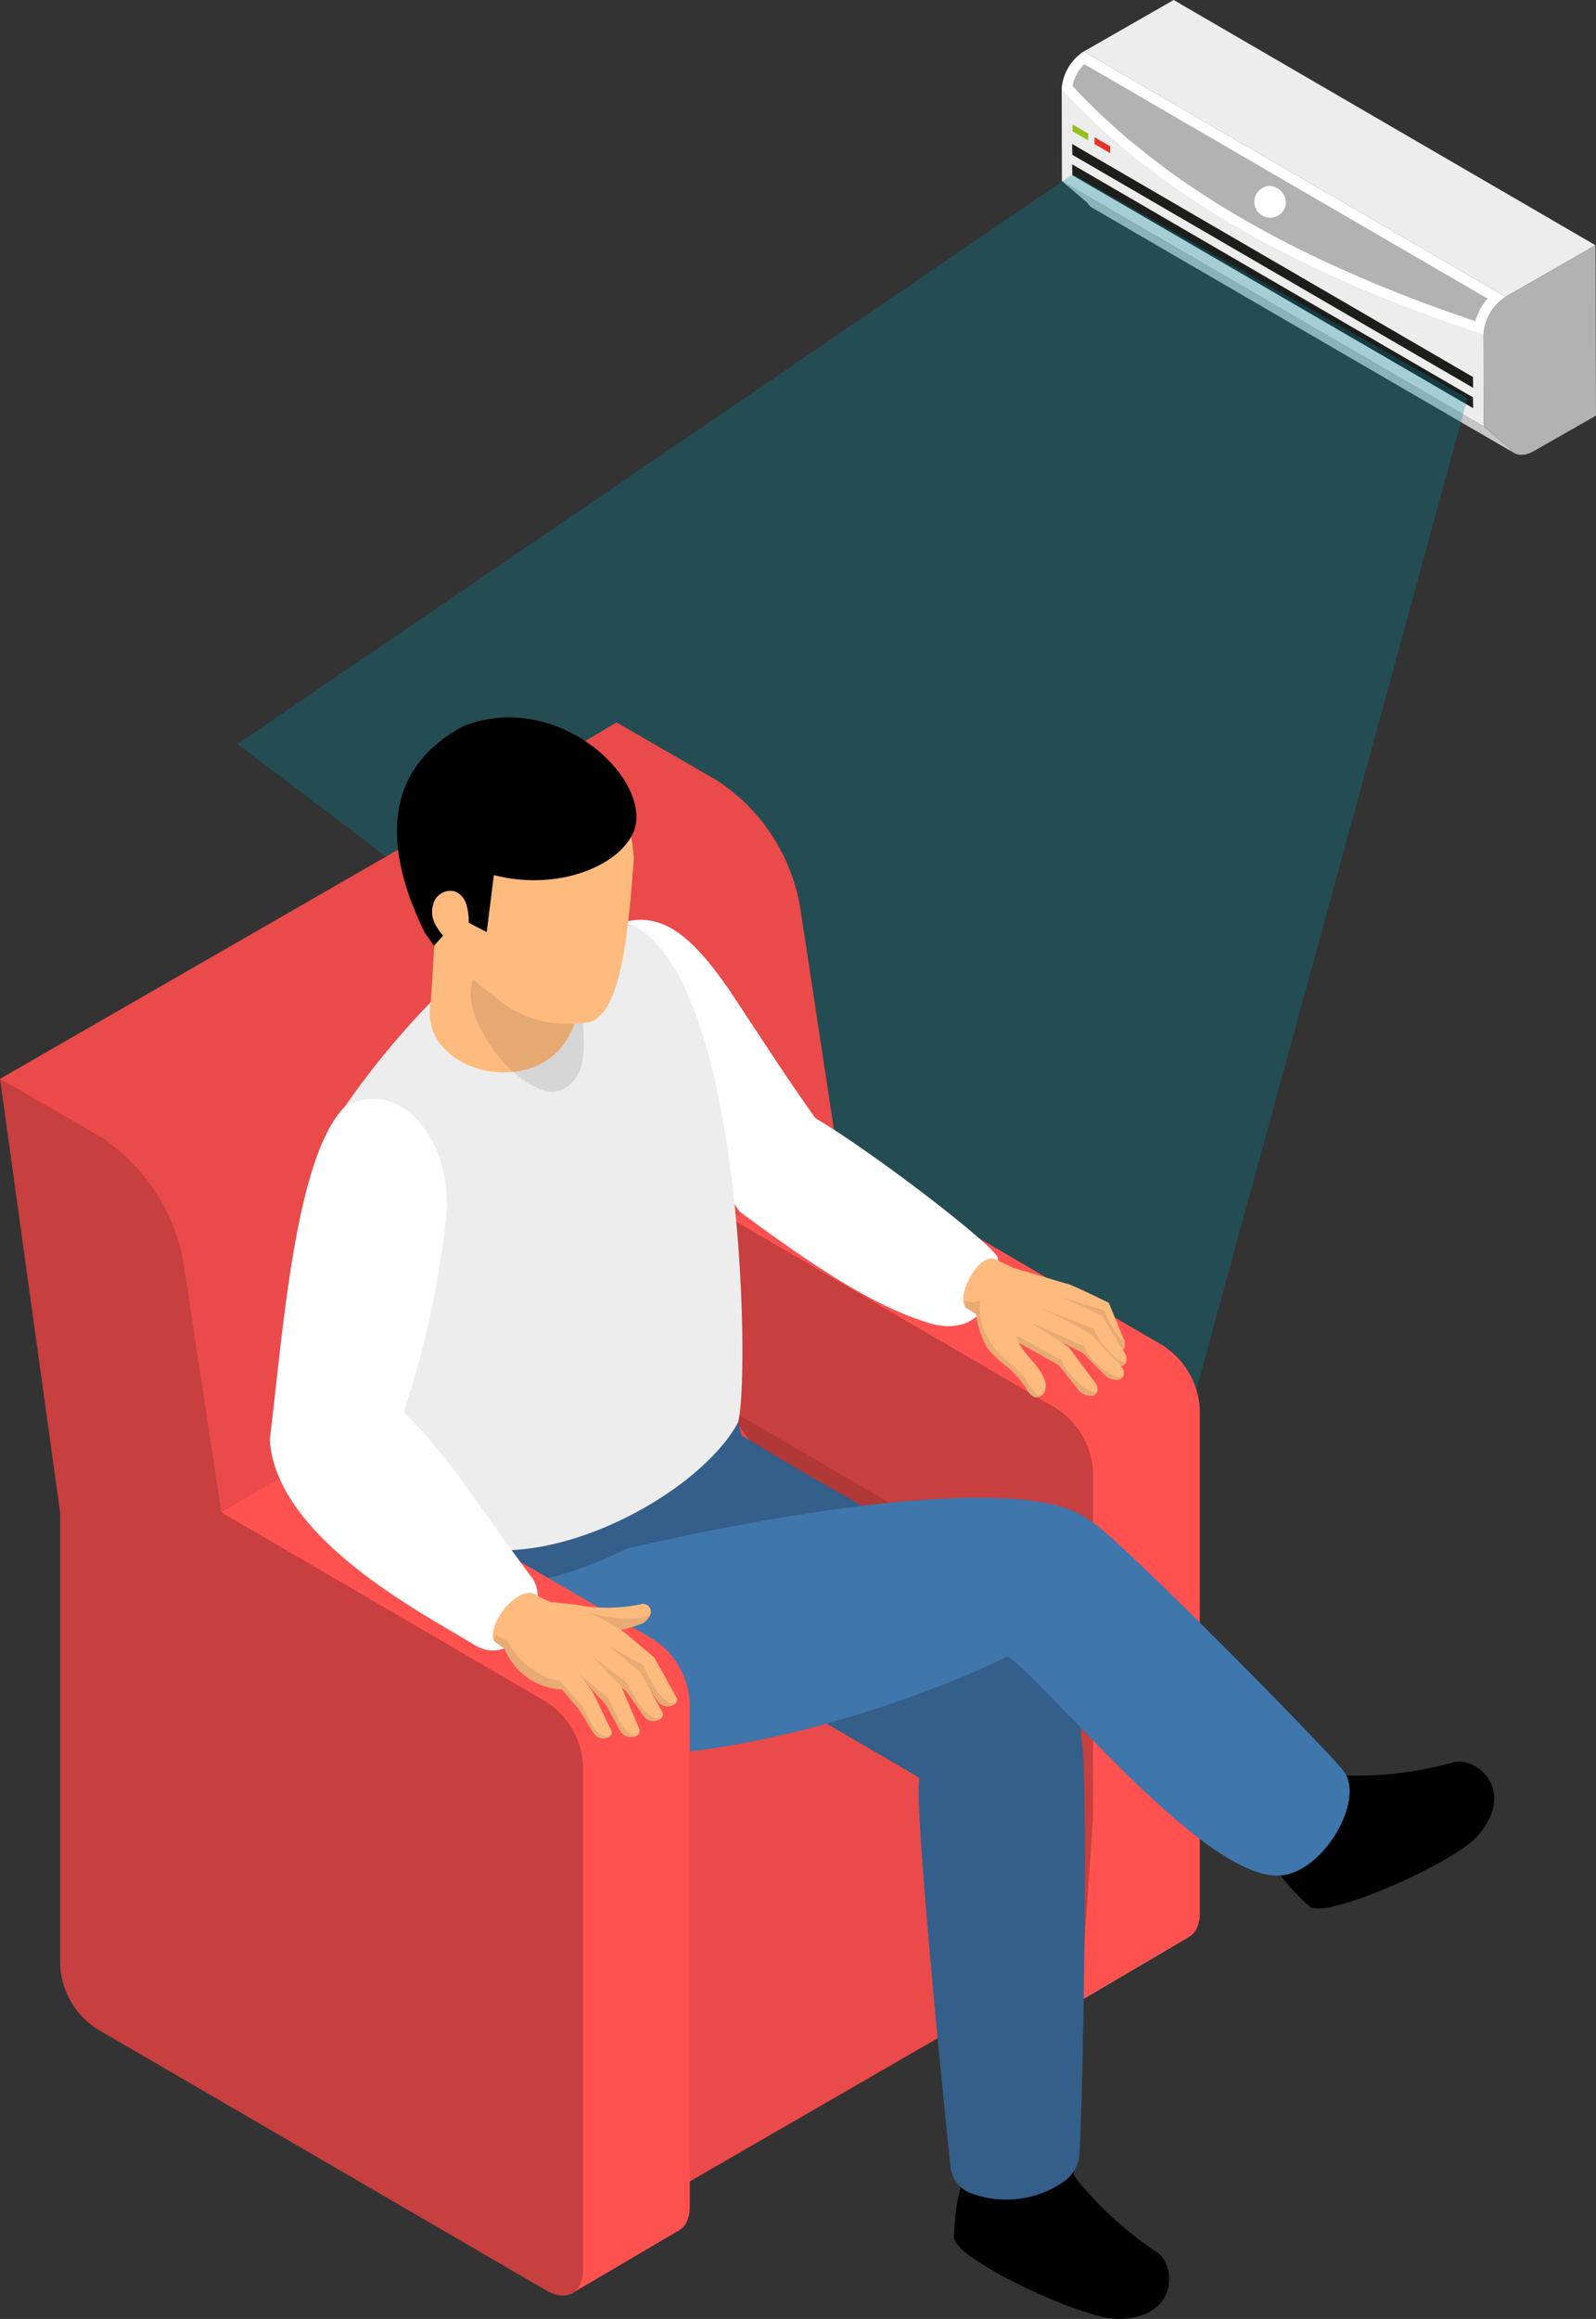 <svg xmlns="http://www.w3.org/2000/svg" xmlns:xlink="http://www.w3.org/1999/xlink" width="75.602" height="109.802" viewBox="0 0 75.602 109.802">
  <rect x="0" y="0" width="75.602" height="109.802" fill="#333333" stroke="none"/>
  <defs>
    <linearGradient id="linear-gradient" x1="-2.389" y1="0.666" x2="-1.331" y2="-0.592" gradientUnits="objectBoundingBox">
      <stop offset="0" stop-color="#fff"/>
      <stop offset="0.086" stop-color="#f4f9fa"/>
      <stop offset="0.234" stop-color="#d8ecef"/>
      <stop offset="0.428" stop-color="#aad6dd"/>
      <stop offset="0.659" stop-color="#6ab7c4"/>
      <stop offset="0.919" stop-color="#1a91a5"/>
      <stop offset="1" stop-color="#00859b"/>
    </linearGradient>
  </defs>
  <g id="Group_103326" data-name="Group 103326" transform="translate(4736 20204)">
    <g id="Group_103325" data-name="Group 103325" transform="translate(-4685.707 -20204)">
      <path id="Path_407565" data-name="Path 407565" d="M329.9,214.381l1.206,1.025a.668.668,0,0,0,.237.239L311.36,204.034a.676.676,0,0,1-.237-.239l-1.2-1.025Z" transform="translate(-309.908 -194.192)" fill="#c6c6c6"/>
      <g id="Group_103319" data-name="Group 103319" transform="translate(0 4.246)">
        <path id="Path_407566" data-name="Path 407566" d="M329.89,210.128l-19.982-11.612.009,4.331L329.9,214.459Z" transform="translate(-309.908 -198.516)" fill="#ededed"/>
        <path id="Path_407567" data-name="Path 407567" d="M310.4,202.5l-.007-.512,18.988,11.035.007.512Z" transform="translate(-309.899 -198.453)" fill="#1d1d1b"/>
        <path id="Path_407568" data-name="Path 407568" d="M310.4,201.553l-.007-.512,18.988,11.035.007.512Z" transform="translate(-309.899 -198.47)" fill="#1d1d1b"/>
      </g>
      <g id="Group_103320" data-name="Group 103320" transform="translate(1.042 0)">
        <path id="Path_407569" data-name="Path 407569" d="M335.174,205.958l-19.982-11.612-4.261,2.441L330.914,208.4Z" transform="translate(-310.932 -194.346)" fill="#ededed"/>
      </g>
      <g id="Group_103323" data-name="Group 103323" transform="translate(0 2.442)">
        <g id="Group_103321" data-name="Group 103321">
          <path id="Path_407570" data-name="Path 407570" d="M330.932,208.356l-19.981-11.612a2.292,2.292,0,0,0-1.043,1.8c4.847,5.307,11.829,8.924,19.982,11.612A2.3,2.3,0,0,1,330.932,208.356Z" transform="translate(-309.908 -196.744)" fill="#b2b2b2"/>
          <path id="Path_407571" data-name="Path 407571" d="M329.487,209.5c-8.562-2.888-14.81-6.535-19.077-11.136a1.93,1.93,0,0,1,.563-1.035l19.1,11.1A3,3,0,0,0,329.487,209.5Z" transform="translate(-309.899 -196.733)" fill="#b2b2b2"/>
        </g>
        <g id="Group_103322" data-name="Group 103322">
          <path id="Path_407572" data-name="Path 407572" d="M330.932,208.356l-19.981-11.612a2.292,2.292,0,0,0-1.043,1.8c4.847,5.307,11.829,8.924,19.982,11.612A2.3,2.3,0,0,1,330.932,208.356Z" transform="translate(-309.908 -196.744)" fill="#fff"/>
          <path id="Path_407573" data-name="Path 407573" d="M329.487,209.5c-8.562-2.888-14.81-6.535-19.077-11.136a1.93,1.93,0,0,1,.563-1.035l19.1,11.1A3,3,0,0,0,329.487,209.5Z" transform="translate(-309.899 -196.733)" fill="#b2b2b2"/>
        </g>
      </g>
      <g id="Group_103324" data-name="Group 103324" transform="translate(19.982 11.613)">
        <path id="Path_407574" data-name="Path 407574" d="M330.573,208.191a2.3,2.3,0,0,0-1.042,1.8l.009,4.331,1.206,1.025c.225.376.676.433,1.168.149l2.943-1.68-.023-8.07Z" transform="translate(-329.531 -205.75)" fill="#b2b2b2"/>
      </g>
      <path id="Path_407575" data-name="Path 407575" d="M311.434,201.052l.745.43v-.326l-.745-.43Z" transform="translate(-309.88 -194.229)" fill="#e6332a"/>
      <path id="Path_407576" data-name="Path 407576" d="M310.41,200.459l.745.43v-.326l-.745-.43Z" transform="translate(-309.899 -194.24)" fill="#95c11f"/>
    </g>
    <path id="Path_407577" data-name="Path 407577" d="M316.125,263.157l-44.56-33.727,39.571-26.985,18.695,10.613Z" transform="translate(-4996.316 -20398.197)" opacity="0.3" fill="url(#linear-gradient)" style="mix-blend-mode: multiply;isolation: isolate"/>
    <path id="Path_407578" data-name="Path 407578" d="M320.36,203.858a.751.751,0,1,1-.742-.866A.811.811,0,0,1,320.36,203.858Z" transform="translate(-4995.45 -20398.188)" fill="#fff"/>
    <g id="Group_103318" data-name="Group 103318" transform="translate(-4736 -20170.029)">
      <g id="Group_103309" data-name="Group 103309" transform="translate(24.157 3.211)">
        <path id="Path_407519" data-name="Path 407519" d="M294.6,251.088l-3.06-3.926.475,1v21.415a3.824,3.824,0,0,0,1.729,2.995l21.312,12.394c.955.551,1.729.1,1.729-1V260.095a3.822,3.822,0,0,0-1.729-2.995l-15.406-8.985Z" transform="translate(-284.108 -230.56)" fill="#ff5150"/>
        <path id="Path_407520" data-name="Path 407520" d="M311.287,278.873l4.533.811.086,4.831-5.1,3Z" transform="translate(-283.755 -229.98)" fill="#a3c4b9"/>
        <path id="Path_407521" data-name="Path 407521" d="M284.242,230.859l4.767,2.753a8.976,8.976,0,0,1,3.963,6.227l1.755,11.548,15.406,8.985a3.82,3.82,0,0,1,1.729,2.995v23.873c0,1.1-.774,1.55-1.729,1L288.82,275.844a3.826,3.826,0,0,1-1.729-2.995V251.433Z" transform="translate(-284.242 -230.859)" fill="#c73f3e"/>
      </g>
      <path id="Path_407522" data-name="Path 407522" d="M311.376,278.851l4.533.811v4.851l-5.127,3.008Z" transform="translate(-259.598 -226.769)" fill="#ff5150"/>
      <path id="Path_407523" data-name="Path 407523" d="M285.8,300.186l23.233-13.413V273.517L285.8,291.694Z" transform="translate(-260.056 -226.866)" fill="#ea4a49"/>
      <path id="Path_407524" data-name="Path 407524" d="M294.277,259.783l13.1,7.643a5.432,5.432,0,0,1,2.457,4.256v9.8l-12.092-11.736Z" transform="translate(-259.901 -227.118)" fill="#b03837"/>
      <path id="Path_407525" data-name="Path 407525" d="M287.016,294.9l23.234-13.413-15.555-21.7L271.461,273.2Z" transform="translate(-260.319 -227.118)" fill="#ea4a49"/>
      <path id="Path_407526" data-name="Path 407526" d="M298.457,236.917a8.977,8.977,0,0,0-3.961-6.225l-4.767-2.753-5.053,2.974L265.63,241.872l-.051.029-5.06,2.911,7.427,16.6,3.061,6.841,5.049-2.974,5.165,2.984,11.358-6.555,2.317-1.339.268-8.927,5.05-2.973Z" transform="translate(-260.519 -227.701)" fill="#ea4a49"/>
      <path id="Path_407527" data-name="Path 407527" d="M287.918,237.961c-2.374,2.438,5.084,9.971,7.149,12.975,4.188,3.1,6.757,4.641,9.165,5.33,2.5.587,3.119-1.842,3.067-3.119,0-.483-5.888-5.019-8.651-6.64-1.578-2.232-2.5-3.7-3.919-5.83C292.117,236.758,290.493,236.442,287.918,237.961Z" transform="translate(-260.026 -227.533)" fill="#fff"/>
      <g id="Group_103310" data-name="Group 103310" transform="translate(45.63 25.615)">
        <path id="Path_407528" data-name="Path 407528" d="M307.713,253.312l-.885-.425c-.774-.29-1.867,1.741-1.379,2.305l.491.315.212.135,1.774,1.135,2.409-2.687Z" transform="translate(-305.328 -252.859)" fill="#ffbb7d"/>
        <path id="Path_407529" data-name="Path 407529" d="M309.27,254.695l.049.018,2.161.831.575,1.282a.864.864,0,0,0,.329.352.665.665,0,0,0,.262.078.3.3,0,0,0,.26-.262.66.66,0,0,0,0-.143.857.857,0,0,0-.017-.114l-.741-1.8s-1.787-.874-1.941-.889c-.121-.011-.541.336-.81.542l-.114.09Z" transform="translate(-305.256 -252.837)" fill="#ffbb7d"/>
        <path id="Path_407530" data-name="Path 407530" d="M309.826,254.645l1.713.782.576,1.283c.067.121.156.3.259.457a.666.666,0,0,0,.262.078.3.3,0,0,0,.26-.262.661.661,0,0,0,0-.143,4.027,4.027,0,0,1-.963-1.558Z" transform="translate(-305.246 -252.827)" fill="#1d1d1b" opacity="0.1"/>
        <path id="Path_407531" data-name="Path 407531" d="M308.707,255.248l.755.337,1.806.805.827,1.207a.769.769,0,0,0,.683.331.328.328,0,0,0,.2-.187.547.547,0,0,0-.044-.388l-1.09-1.8s-2.23-1.067-2.392-1.054S308.707,255.248,308.707,255.248Z" transform="translate(-305.266 -252.829)" fill="#ffbb7d"/>
        <path id="Path_407532" data-name="Path 407532" d="M308.991,255.189l.465.384,1.805.806.827,1.207a.769.769,0,0,0,.683.331.328.328,0,0,0,.2-.187c-.386.043-1.208-.819-1.519-1.576Z" transform="translate(-305.261 -252.817)" fill="#1d1d1b" opacity="0.1"/>
        <path id="Path_407533" data-name="Path 407533" d="M308,255.826l1.257.626,1.679.836,1.059,1.064a.766.766,0,0,0,.737.184.343.343,0,0,0,.059-.049.29.29,0,0,0,.075-.1.462.462,0,0,0-.1-.441l-1.433-1.534a23.88,23.88,0,0,0-2.514-1.289A5.683,5.683,0,0,0,308,255.826Z" transform="translate(-305.279 -252.818)" fill="#ffbb7d"/>
        <path id="Path_407534" data-name="Path 407534" d="M308.509,255.85l.736.589,1.679.836,1.059,1.064a.767.767,0,0,0,.737.184.344.344,0,0,0,.059-.049l.075-.1c-.328.231-1.525-.583-1.865-1.409Z" transform="translate(-305.27 -252.805)" fill="#1d1d1b" opacity="0.1"/>
        <path id="Path_407535" data-name="Path 407535" d="M307.521,256.58l2.293,1.286.934,1.175a.765.765,0,0,0,.711.266.334.334,0,0,0,.169-.174.5.5,0,0,0-.07-.412l-1.253-1.684a20.013,20.013,0,0,0-2.15-1.367c-.108.019-.362.432-.513.7C307.57,256.489,307.521,256.58,307.521,256.58Z" transform="translate(-305.288 -252.808)" fill="#ffbb7d"/>
        <path id="Path_407536" data-name="Path 407536" d="M307.521,256.568l2.293,1.286.934,1.175a.765.765,0,0,0,.711.266.334.334,0,0,0,.169-.174c-.387.1-1.361-.723-1.681-1.5l-2.3-1.268C307.57,256.476,307.521,256.568,307.521,256.568Z" transform="translate(-305.288 -252.795)" fill="#1d1d1b" opacity="0.1"/>
        <path id="Path_407537" data-name="Path 407537" d="M307.916,256.737a1.434,1.434,0,0,1-.058-.156,6.177,6.177,0,0,0-.178-.638,1.309,1.309,0,0,0-.785-.661,2.766,2.766,0,0,0-.8-.129c-.082,0-.165-.005-.247-.005.03.1.055.211.078.319a4.348,4.348,0,0,0,.535,1.6,5.611,5.611,0,0,0,.966.9,4.8,4.8,0,0,1,.9,1.049.745.745,0,0,0,.363.366.361.361,0,0,0,.255-.026.5.5,0,0,0,.245-.274.862.862,0,0,0-.063-.624C308.845,257.812,308.193,257.373,307.916,256.737Z" transform="translate(-305.318 -252.817)" fill="#ffbb7d"/>
        <path id="Path_407538" data-name="Path 407538" d="M305.939,255.472a4.348,4.348,0,0,0,.535,1.6,5.608,5.608,0,0,0,.966.9,4.8,4.8,0,0,1,.9,1.049.745.745,0,0,0,.363.366.361.361,0,0,0,.255-.026,1.276,1.276,0,0,1-.3-.266c-.189-.226-.323-.5-.506-.727a11.721,11.721,0,0,0-1.088-.992,3.242,3.242,0,0,1-.911-1.769,3.012,3.012,0,0,1-.043-.449,2.869,2.869,0,0,1,.012-.361.566.566,0,0,1-.46.1,1.126,1.126,0,0,1-.255-.081,1.839,1.839,0,0,0,.043.344Z" transform="translate(-305.327 -252.824)" fill="#1d1d1b" opacity="0.1"/>
      </g>
      <g id="Group_103311" data-name="Group 103311" transform="translate(20.887 34.016)">
        <path id="Path_407539" data-name="Path 407539" d="M304.9,298.584a2.432,2.432,0,0,0,.8.8c.17.125.362.255.568.389,1.925,1.2,5.263,2.582,6.378,2.565,2.869,0,2.792-2.515,1.888-3.137a17.548,17.548,0,0,1-3.521-3.1,4.886,4.886,0,0,1-.444-.595l.139-1.723c-1.189-1.419-.779-.087-4.937-.725l-.237,2.175a3.474,3.474,0,0,0-.286.707A10.311,10.311,0,0,0,304.9,298.584Z" transform="translate(-280.593 -260.525)"/>
        <path id="Path_407540" data-name="Path 407540" d="M321.562,283.2a2.433,2.433,0,0,0,1.127-.078c.206-.047.43-.108.666-.176,2.167-.671,5.4-2.292,6.112-3.147,1.876-2.17-.076-3.758-1.138-3.481a17.538,17.538,0,0,1-4.647.638,4.931,4.931,0,0,1-.739-.054l-1.213-1.232-1.013-1.017c-1.054,1.817-2.025,2.97-2.765,4.278l1.491,1.6a3.548,3.548,0,0,0,.347.679A10.311,10.311,0,0,0,321.562,283.2Z" transform="translate(-280.354 -260.862)"/>
        <path id="Path_407541" data-name="Path 407541" d="M311.231,275.383c-.108-6.444-7.207-8.8-16.048-14.273,0,0-8.246,6.665-7.183,7.15,0,0,15.591,9.025,15.578,9.056-.286.67.875,12.847,1.474,18.5a1.526,1.526,0,0,0,1.079,1.2,4.778,4.778,0,0,0,4.281-.595,1.741,1.741,0,0,0,.707-1.034C311.294,294.57,311.606,276.737,311.231,275.383Z" transform="translate(-280.904 -261.11)" fill="#335f8a"/>
        <path id="Path_407542" data-name="Path 407542" d="M323.757,276.892c-.491-.71-10.731-11.147-11.976-11.812-4.309-3.538-28.295,2.52-30.637,3.844a5.586,5.586,0,0,0,3.471,6.406c5.623,2.468,17.088-.813,23.258-3.826,1.8,1.123,9.488,10.879,13.056,10.355C322.947,281.578,324.847,278.173,323.757,276.892Z" transform="translate(-281.03 -261.057)" fill="#3f76ab"/>
      </g>
      <g id="Group_103315" data-name="Group 103315" transform="translate(16.313 0)">
        <g id="Group_103313" data-name="Group 103313" transform="translate(0 9.525)">
          <path id="Path_407543" data-name="Path 407543" d="M280.781,265.665c0,.026.132,1.4.229,1.911,4.676,2.411,13.482-3.15,14.412-5.842-.1-.624-.249-.928-.44-1.738C292.676,264.12,284.4,267.159,280.781,265.665Z" transform="translate(-276.461 -236.639)" fill="#335f8a"/>
          <g id="Group_103312" data-name="Group 103312">
            <path id="Path_407544" data-name="Path 407544" d="M295.156,260.971c-1.978,3.578-9.9,7.716-14.288,5.258-.911-.511-.756-1.311-1.226-3.107-.451-1.924-.467-2.535-.818-4.151-.673-3.112-2.211-9.809-2.285-12.982a39.838,39.838,0,0,1,6.533-7.294c1.625-.364,3.531-1.258,5.221-1.577C295.611,235.732,295.8,259.8,295.156,260.971Z" transform="translate(-276.539 -237.059)" fill="#ededed"/>
          </g>
        </g>
        <g id="Group_103314" data-name="Group 103314" transform="translate(2.491)">
          <path id="Path_407545" data-name="Path 407545" d="M280.561,241.038l.363-5.935,6.844,3.083-.332,3.632C286.326,245.993,279.867,244.576,280.561,241.038Z" transform="translate(-278.957 -227.57)" fill="#ffbb7d"/>
          <path id="Path_407546" data-name="Path 407546" d="M287.749,240.1c-.282,1.619.84,4.676-1.355,5.17-1.89.021-4.565-3.6-3.846-5.341l-1.054-3.182Z" transform="translate(-278.939 -227.54)" opacity="0.1"/>
          <path id="Path_407547" data-name="Path 407547" d="M284.523,228.113c-3.005.031-4.722,1.493-4.838,4.733.087,3.406,1.224,6.176,3.877,8.028a5.15,5.15,0,0,0,4.221,1.283c1.829.072,2.15-4.473,2.41-7.751C290,230.951,287.9,229.017,284.523,228.113Z" transform="translate(-278.972 -227.698)" fill="#ffbb7d"/>
          <path id="Path_407548" data-name="Path 407548" d="M290.206,233.1c-.679,1.655-3.641,2.847-6.631,2.07l-.339,2.7-1.3-.678-1.2,1.327-.447-.649c-2.242-4.574-1.581-7.935,1.851-9.754C286.616,226.352,291.124,230.657,290.206,233.1Z" transform="translate(-278.985 -227.705)"/>
          <path id="Path_407549" data-name="Path 407549" d="M281.485,238.21a2.684,2.684,0,0,1-.729-.88,1.26,1.26,0,0,1-.014-1.111.835.835,0,0,1,.97-.419.929.929,0,0,1,.518.573,2.746,2.746,0,0,1,.123.784q.023.362.044.724a.636.636,0,0,1-.1.476.419.419,0,0,1-.426.093A1.083,1.083,0,0,1,281.485,238.21Z" transform="translate(-278.955 -227.558)" fill="#ffbb7d"/>
        </g>
      </g>
      <g id="Group_103316" data-name="Group 103316" transform="translate(0 17.108)">
        <path id="Path_407550" data-name="Path 407550" d="M270.873,264.735l-3.061-3.927.476,1v21.416a3.826,3.826,0,0,0,1.729,2.995l21.312,12.394c.955.551,1.729.1,1.729-1V273.742a3.822,3.822,0,0,0-1.729-2.995l-15.406-8.985Z" transform="translate(-260.385 -244.207)" fill="#ff5150"/>
        <path id="Path_407551" data-name="Path 407551" d="M287.564,292.52l4.533.811.086,4.831-5.1,3Z" transform="translate(-260.032 -243.627)" fill="#ff5150"/>
        <path id="Path_407552" data-name="Path 407552" d="M260.519,244.506l4.767,2.753a8.977,8.977,0,0,1,3.964,6.227L271,265.033l15.407,8.985a3.823,3.823,0,0,1,1.729,2.995v23.873c0,1.1-.774,1.55-1.729,1L265.1,289.491a3.824,3.824,0,0,1-1.729-3V265.08Z" transform="translate(-260.519 -244.506)" fill="#c73f3e"/>
      </g>
      <path id="Path_407553" data-name="Path 407553" d="M276.6,245.835c-2.374,2.438-2.933,10.992-3.533,15.736.3,4.786,7.672,8.445,9.73,9.747,1.973,1.138,3.749-2.057,2.6-3.327-2.548-3.4-3.66-5.412-5.982-7.729a44.063,44.063,0,0,0,1.979-8.948C281.9,247.43,279.178,244.316,276.6,245.835Z" transform="translate(-260.289 -227.38)" fill="#fff"/>
      <g id="Group_103317" data-name="Group 103317" transform="translate(23.343 41.452)">
        <path id="Path_407554" data-name="Path 407554" d="M291.972,273.642a.577.577,0,0,1-.789-.1l-.838-1.187-1.6-1.4-.088-.076.937-.62,1.392,1.17,1.085,1.947A.283.283,0,0,1,291.972,273.642Z" transform="translate(-283.346 -268.378)" fill="#ffbb7d"/>
        <path id="Path_407555" data-name="Path 407555" d="M291.97,273.63a.576.576,0,0,1-.789-.1l-.838-1.187-1.6-1.4.1-.069,1.617.926C290.9,272.673,291.343,273.6,291.97,273.63Z" transform="translate(-283.345 -268.367)" fill="#1d1d1b" opacity="0.1"/>
        <path id="Path_407556" data-name="Path 407556" d="M291.281,274.348a.58.58,0,0,1-.757-.123l-.838-1.187L288,271.56l.772-.759,1.557,1.311,1.086,1.945A.294.294,0,0,1,291.281,274.348Z" transform="translate(-283.358 -268.368)" fill="#ffbb7d"/>
        <path id="Path_407557" data-name="Path 407557" d="M290.48,268.926a7.7,7.7,0,0,1-3.18.031l-1.181-.121.089.272.076.235.414,1.276,1.171-.261.444-.1a5.353,5.353,0,0,0,2.007-.351.737.737,0,0,0,.516-.441A.368.368,0,0,0,290.48,268.926Z" transform="translate(-283.393 -268.404)" fill="#ffbb7d"/>
        <path id="Path_407558" data-name="Path 407558" d="M286.212,269.1c-.1-.007-.209-.012-.314-.014l.39.249,1.586,1.015.444-.1a5.353,5.353,0,0,0,2.007-.351.737.737,0,0,0,.516-.441C289.53,269.95,287.974,269.217,286.212,269.1Z" transform="translate(-283.397 -268.4)" fill="#1d1d1b" opacity="0.1"/>
        <path id="Path_407559" data-name="Path 407559" d="M287.287,269.144a5.018,5.018,0,0,1-1.856-.674c-.839-.41-2.292,1.468-1.933,2.218l.5.372a3.122,3.122,0,0,0,2.715,1.927l.153-.137.66-.6,2.163-1.957A7.68,7.68,0,0,0,287.287,269.144Z" transform="translate(-283.442 -268.412)" fill="#ffbb7d"/>
        <path id="Path_407560" data-name="Path 407560" d="M291.281,274.336a.58.58,0,0,1-.757-.123l-.838-1.187L288,271.548l.132-.128,1.581,1.185c.435.871.94,1.69,1.567,1.721A.013.013,0,0,1,291.281,274.336Z" transform="translate(-283.358 -268.357)" fill="#1d1d1b" opacity="0.1"/>
        <path id="Path_407561" data-name="Path 407561" d="M290.335,274.862a.282.282,0,0,1-.135.258.576.576,0,0,1-.766-.189l-.7-1.271-1.373-1.5-.141-.154.85-.668,1.4,1.471Z" transform="translate(-283.373 -268.359)" fill="#ffbb7d"/>
        <path id="Path_407562" data-name="Path 407562" d="M290.2,275.1a.574.574,0,0,1-.766-.187l-.7-1.271-1.373-1.5c.034-.037,1.487,1.2,1.487,1.2C289.276,274.212,289.57,275.074,290.2,275.1Z" transform="translate(-283.37 -268.344)" fill="#1d1d1b" opacity="0.1"/>
        <path id="Path_407563" data-name="Path 407563" d="M289.025,274.916a.27.27,0,0,1-.122.253.542.542,0,0,1-.718-.148l-.718-1.159-.8-.935-.4-.466-.121-.143.9-.688.431.561.644.841Z" transform="translate(-283.392 -268.353)" fill="#ffbb7d"/>
        <path id="Path_407564" data-name="Path 407564" d="M287.7,273.749l-.833-.936-.275-.309a1.692,1.692,0,0,1-.279-.02,3.778,3.778,0,0,1-2.215-1.876,1.606,1.606,0,0,1-.52-.267,2.881,2.881,0,0,0-.08.311l.5.372a3.122,3.122,0,0,0,2.715,1.927l.8.935.718,1.159a.541.541,0,0,0,.717.148C288.323,275.16,288.135,274.62,287.7,273.749Z" transform="translate(-283.441 -268.377)" fill="#1d1d1b" opacity="0.1"/>
      </g>
    </g>
  </g>
</svg>
